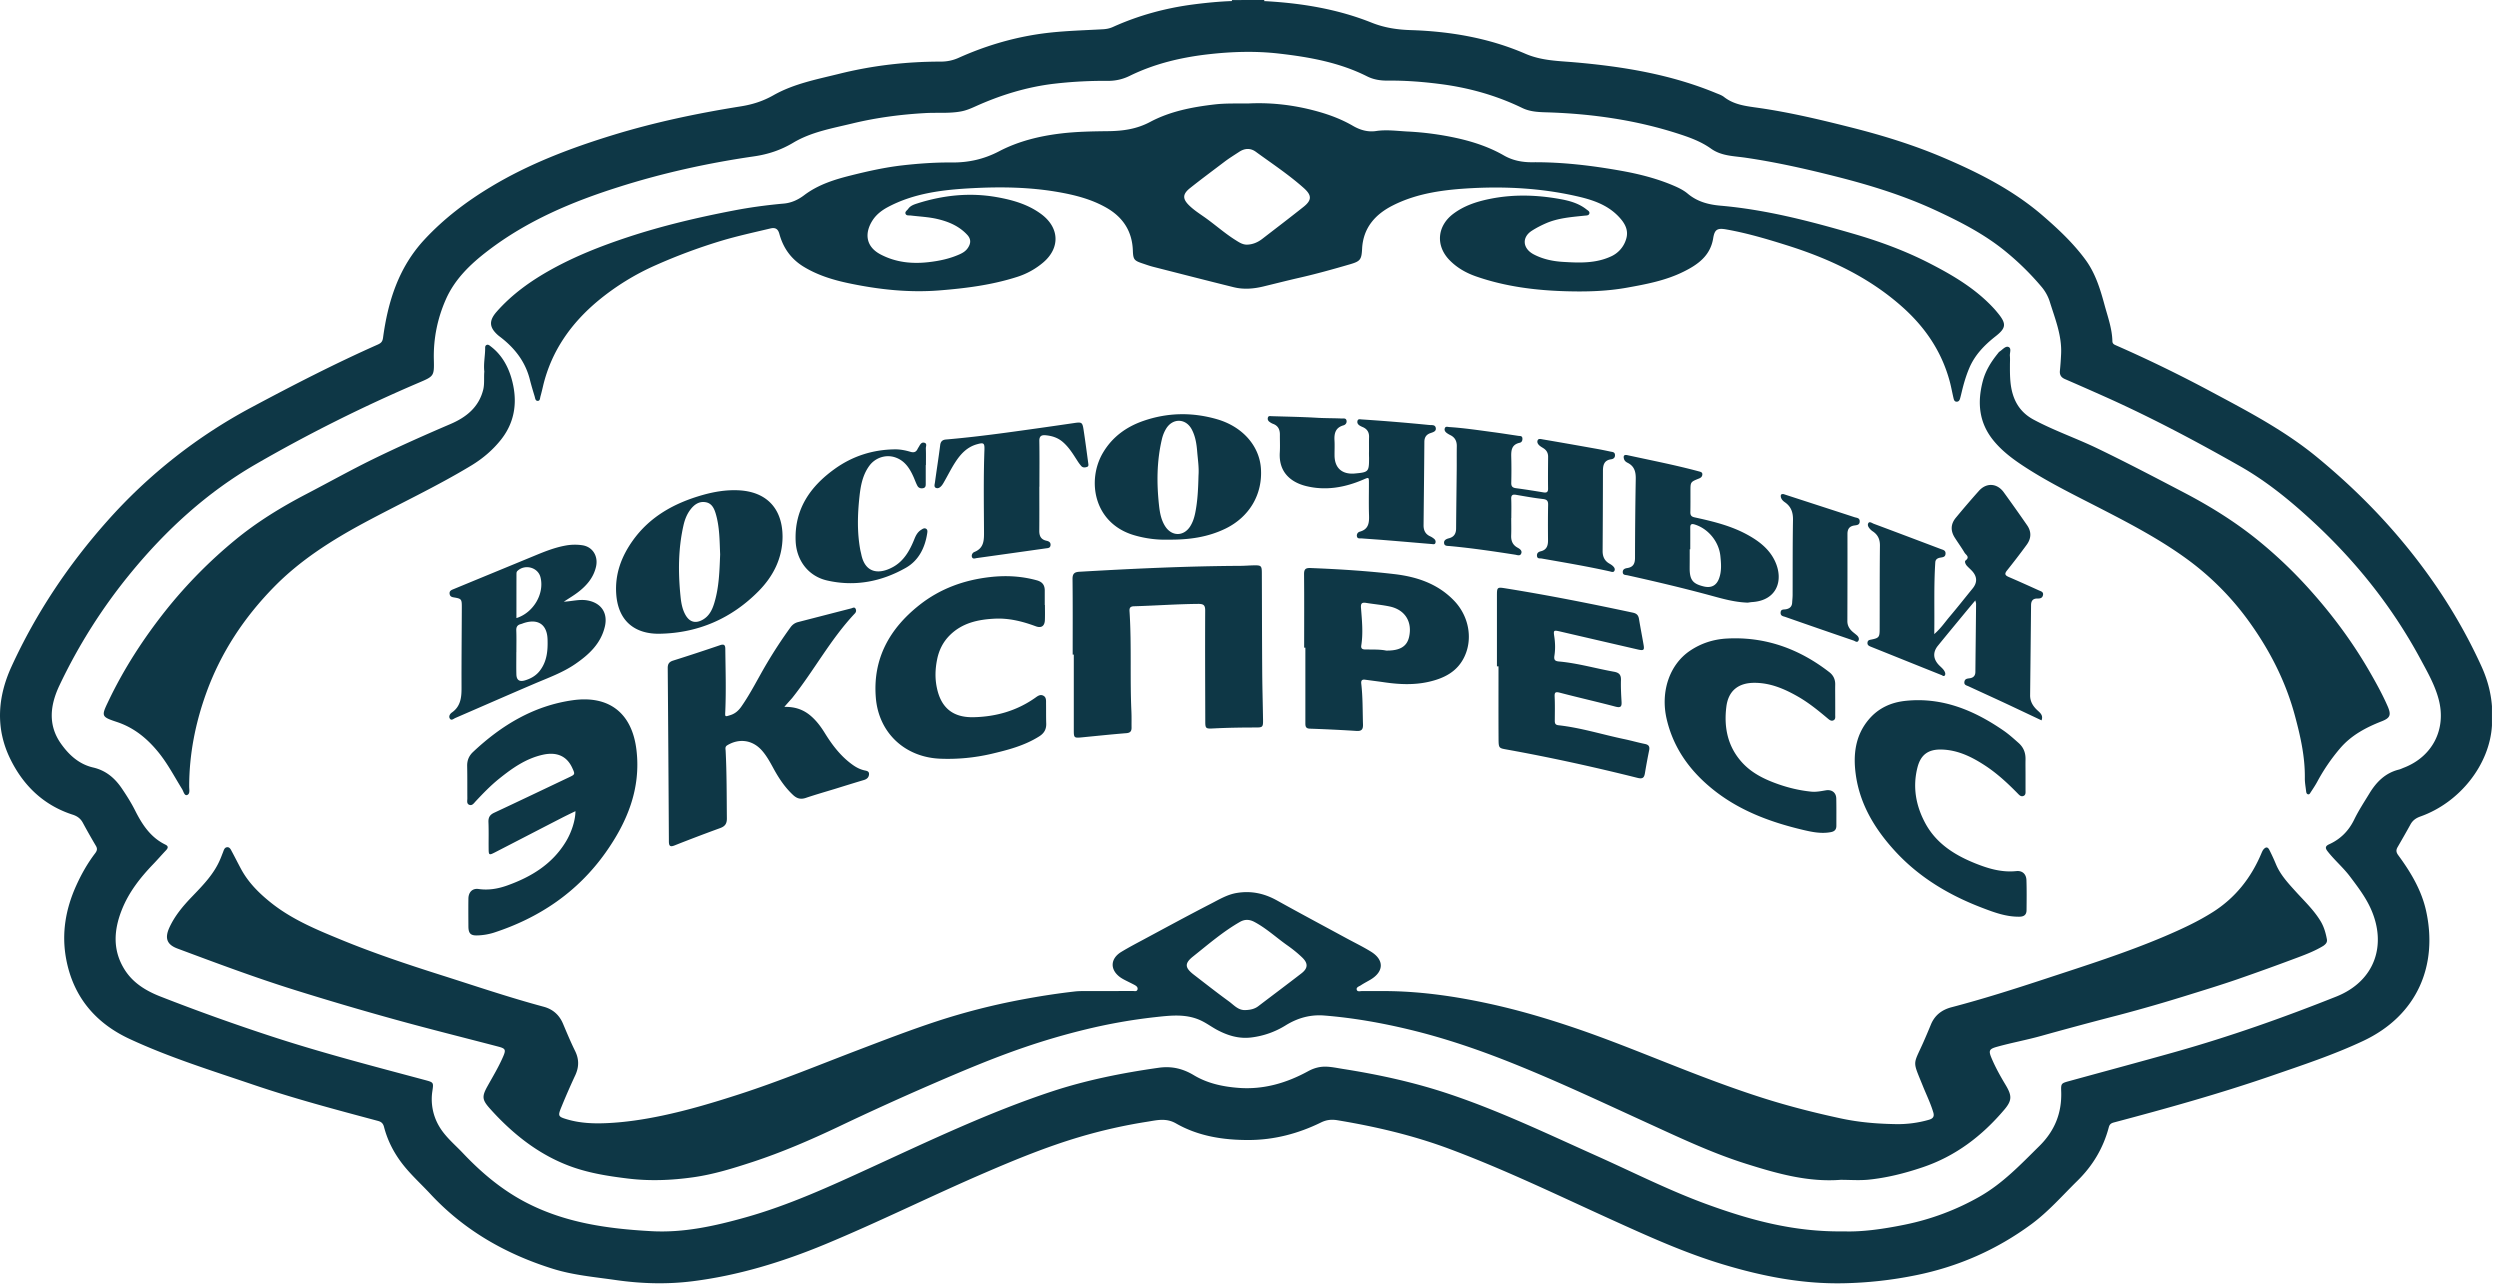 <?xml version="1.0" encoding="UTF-8"?> <svg xmlns="http://www.w3.org/2000/svg" width="270" height="139" fill="none"> <path d="M136.539 0c0 .035.005.07.01.105-.1.24-.321.276-.541.29-.812.04-1.619.04-2.43 0-.221-.01-.436-.05-.536-.29.005-.035.005-.065.01-.1C134.214 0 135.377 0 136.539 0z" fill="#0E3746"></path> <path d="M260.332 89.038c.246-.446.602-.692 1.083-.862 4.269-1.518 7.481-5.632 7.716-9.831v-2.07c-.11-1.513-.511-2.946-1.137-4.32-2.37-5.205-5.477-9.93-9.205-14.265-2.606-3.027-5.467-5.778-8.549-8.313-3.487-2.871-7.461-4.95-11.409-7.06a145.7 145.7 0 00-10.298-5.016c-.21-.09-.39-.176-.395-.456-.031-1.358-.497-2.62-.847-3.909-.466-1.723-.987-3.422-2.06-4.885-1.313-1.784-2.921-3.297-4.585-4.735-3.147-2.726-6.824-4.605-10.618-6.229-3.267-1.403-6.664-2.455-10.122-3.327-3.272-.827-6.549-1.609-9.891-2.095-1.343-.195-2.701-.31-3.828-1.197-.246-.19-.567-.296-.862-.416-4.871-2.015-10.002-2.861-15.213-3.317-1.814-.16-3.603-.166-5.377-.932-3.918-1.694-8.092-2.416-12.367-2.551-1.448-.045-2.836-.245-4.239-.807C144.431.967 140.523.331 136.549.12c-1.167 0-2.335-.005-3.502-.005-1.398.05-2.792.186-4.18.366-3.011.396-5.907 1.183-8.678 2.435-.356.16-.712.226-1.093.246-1.959.11-3.923.16-5.867.38-3.378.386-6.62 1.319-9.716 2.712-.617.275-1.243.4-1.915.4-3.693 0-7.34.416-10.928 1.308-2.44.607-4.936 1.073-7.156 2.335-1.107.627-2.245.992-3.522 1.193-4.656.742-9.265 1.709-13.78 3.092-4.6 1.413-9.08 3.111-13.219 5.607-2.636 1.588-5.06 3.427-7.165 5.697-2.781 3.002-3.929 6.665-4.46 10.593-.055.41-.21.571-.551.727-4.63 2.054-9.125 4.369-13.59 6.754a56.133 56.133 0 00-15.629 12.297C7.384 60.992 3.887 66.223 1.242 71.99c-1.493 3.257-1.749 6.63-.16 9.916 1.408 2.912 3.613 5.061 6.77 6.079.48.155.841.41 1.087.861a72.85 72.85 0 001.418 2.506c.19.316.12.541-.085.807-.827 1.087-1.494 2.27-2.055 3.517-1.137 2.526-1.583 5.156-1.072 7.892.756 4.064 3.147 6.91 6.835 8.629 4.319 2.009 8.869 3.422 13.374 4.951 4.424 1.503 8.949 2.701 13.459 3.908.38.1.561.276.661.652.391 1.513 1.098 2.866 2.065 4.093.897 1.133 1.969 2.1 2.951 3.157 3.668 3.944 8.178 6.504 13.274 8.088 2.165.671 4.42.867 6.654 1.187 2.791.406 5.597.491 8.378.141 4.946-.622 9.676-2.07 14.276-3.974 5.858-2.43 11.535-5.261 17.358-7.767 3.322-1.433 6.674-2.801 10.147-3.833a56.414 56.414 0 017.296-1.649c1.032-.16 2.044-.446 3.131.176 2.436 1.398 5.167 1.809 7.923 1.794 2.71-.015 5.301-.697 7.741-1.894.592-.291 1.133-.346 1.779-.241 4.129.687 8.183 1.634 12.111 3.102 5.928 2.215 11.616 4.966 17.368 7.581 3.989 1.809 7.972 3.628 12.176 4.891 4.21 1.268 8.484 2.114 12.913 2.034a43.332 43.332 0 007.913-.872c4.569-.927 8.713-2.751 12.457-5.507 1.849-1.363 3.347-3.091 4.975-4.69 1.659-1.628 2.796-3.537 3.388-5.772.085-.321.235-.441.546-.526 5.677-1.504 11.329-3.082 16.886-4.991 3.383-1.168 6.795-2.29 10.027-3.808 5.948-2.792 8.083-8.258 6.815-14.036-.491-2.24-1.659-4.189-3.007-6.023-.22-.3-.27-.541-.08-.867.476-.827.947-1.643 1.398-2.465zm-4.444-3.332c-.562.922-1.158 1.829-1.629 2.796-.596 1.232-1.483 2.124-2.711 2.68-.441.2-.431.421-.17.757.752.967 1.694 1.754 2.43 2.736.807 1.072 1.619 2.135 2.19 3.362 1.834 3.949.526 7.918-3.688 9.596-5.723 2.28-11.525 4.33-17.458 5.998-3.788 1.067-7.586 2.085-11.38 3.127-.876.24-.892.255-.861 1.162.07 2.305-.707 4.225-2.371 5.863-2.009 1.984-3.943 4.029-6.434 5.447a27.3 27.3 0 01-8.102 3.036c-2.3.472-4.605.792-6.554.722-5.432.085-10.172-1.238-14.832-2.936-4.064-1.484-7.923-3.443-11.861-5.207-5.236-2.345-10.413-4.83-15.864-6.664-3.759-1.268-7.612-2.115-11.525-2.731-.612-.095-1.213-.23-1.839-.25-.702-.021-1.333.155-1.95.491-2.345 1.282-4.83 2.009-7.536 1.798-1.689-.13-3.342-.486-4.8-1.362-1.208-.727-2.416-1.008-3.819-.807-3.923.556-7.802 1.328-11.56 2.57-6.714 2.225-13.088 5.262-19.507 8.208-4.415 2.025-8.834 4.059-13.53 5.377-3.316.932-6.679 1.683-10.156 1.493-4.796-.261-9.496-.912-13.83-3.242-2.506-1.353-4.62-3.152-6.554-5.196-.892-.942-1.915-1.769-2.576-2.917a5.754 5.754 0 01-.717-3.758c.14-.952.15-.957-.801-1.212-5.517-1.479-11.05-2.912-16.48-4.685a224.414 224.414 0 01-12.077-4.33c-1.573-.616-2.992-1.473-3.904-2.951-1.277-2.065-1.142-4.214-.285-6.39.752-1.913 1.994-3.497 3.407-4.965.471-.49.917-1.007 1.383-1.498.23-.246.26-.441-.07-.601-1.583-.767-2.49-2.135-3.252-3.643-.42-.842-.922-1.639-1.448-2.415-.767-1.138-1.739-1.96-3.112-2.276-1.533-.355-2.626-1.372-3.487-2.595-1.418-2.025-1.143-4.164-.15-6.264a58.738 58.738 0 017.686-12.13c3.843-4.686 8.253-8.72 13.51-11.761a164.203 164.203 0 0117.597-8.8c1.654-.706 1.689-.706 1.644-2.51-.055-2.26.39-4.43 1.288-6.474.972-2.22 2.685-3.853 4.585-5.301 4.244-3.237 9.07-5.272 14.115-6.865 4.77-1.514 9.646-2.586 14.592-3.302 1.553-.226 2.916-.687 4.244-1.479 1.95-1.162 4.184-1.543 6.359-2.07 2.605-.63 5.251-.981 7.937-1.127 1.278-.07 2.56.06 3.828-.18.541-.1 1.032-.31 1.523-.531 2.731-1.233 5.568-2.11 8.549-2.46a46.912 46.912 0 015.752-.306 5.199 5.199 0 002.371-.536c2.665-1.308 5.507-1.99 8.453-2.33 2.576-.296 5.161-.376 7.732-.075 3.257.375 6.489.957 9.465 2.455.717.36 1.463.466 2.265.46 1.879-.02 3.758.126 5.622.367 3.092.396 6.063 1.227 8.874 2.59.817.396 1.689.441 2.576.466 4.936.146 9.786.837 14.491 2.385 1.163.381 2.305.817 3.308 1.534 1.122.806 2.455.796 3.728.982 3.327.486 6.589 1.223 9.846 2.05 3.673.931 7.276 2.049 10.708 3.642 2.611 1.213 5.186 2.53 7.441 4.355a29.363 29.363 0 013.984 3.903c.401.476.706 1.027.892 1.624.566 1.824 1.303 3.617 1.218 5.582a33.958 33.958 0 01-.131 1.854c-.045.446.131.716.526.892 1.484.646 2.967 1.297 4.445 1.959 4.951 2.22 9.736 4.76 14.456 7.441 2.872 1.628 5.417 3.703 7.832 5.933 4.685 4.32 8.619 9.24 11.651 14.857.766 1.423 1.583 2.831 1.999 4.415.847 3.212-.662 6.173-3.758 7.37-.186.07-.366.166-.561.211-1.464.37-2.426 1.353-3.172 2.586z" fill="#0E3746"></path> <path d="M52.307 40.132c-.096-.797.075-1.613.09-2.43.005-.156-.03-.346.135-.436.196-.105.34.05.481.155 1.133.862 1.82 2.07 2.205 3.367.696 2.356.486 4.656-1.082 6.66-.882 1.122-1.965 2.05-3.187 2.796-3.783 2.295-7.797 4.159-11.686 6.253-3.512 1.895-6.87 4.03-9.686 6.91-3.222 3.293-5.712 7.056-7.285 11.39-1.188 3.277-1.86 6.66-1.86 10.157 0 .326.12.802-.24.912-.28.085-.376-.396-.521-.636-.842-1.363-1.578-2.786-2.6-4.03-1.198-1.462-2.606-2.615-4.445-3.226-1.694-.561-1.694-.631-.932-2.22 1.693-3.553 3.823-6.835 6.273-9.911a51.091 51.091 0 017.401-7.502c2.386-1.969 5.006-3.572 7.747-5 2.375-1.238 4.715-2.546 7.125-3.729 2.767-1.352 5.583-2.605 8.414-3.818 1.703-.731 3.061-1.809 3.537-3.723.15-.636.055-1.278.116-1.939zM217.074 39.41c-.005 1.203-.005 2.396.441 3.548.41 1.062 1.132 1.834 2.109 2.36 2.205 1.183 4.58 2 6.835 3.082 3.172 1.528 6.289 3.162 9.41 4.795 2.776 1.453 5.417 3.087 7.857 5.046a48.554 48.554 0 015.898 5.632c2.385 2.681 4.505 5.557 6.299 8.67.696 1.212 1.378 2.44 1.939 3.722.401.922.306 1.263-.611 1.624-1.714.671-3.303 1.503-4.53 2.941a20.394 20.394 0 00-2.466 3.613c-.21.386-.456.752-.696 1.117-.07.11-.145.28-.316.22-.145-.05-.17-.21-.185-.35-.05-.456-.14-.907-.135-1.373.03-2.285-.461-4.485-1.048-6.674-.962-3.623-2.615-6.915-4.77-9.962a30.192 30.192 0 00-6.855-7c-2.866-2.1-5.993-3.753-9.14-5.377-2.806-1.448-5.657-2.826-8.313-4.54-1.272-.821-2.505-1.713-3.487-2.91-1.594-1.945-1.779-4.12-1.163-6.455.301-1.127.907-2.084 1.629-2.976.05-.06.095-.136.16-.18.316-.196.642-.627.962-.517.381.13.136.636.171.977.03.32.005.647.005.967zM84.707 76.345c1.167-.03 2.08.301 2.866.978.616.53 1.087 1.167 1.508 1.849.827 1.337 1.77 2.57 3.082 3.482.36.25.757.446 1.193.546.225.05.51.075.5.406-.014.336-.21.531-.54.631-1.073.321-2.14.652-3.207.983-1.033.315-2.07.61-3.092.957-.541.18-.947.07-1.358-.311-.907-.842-1.574-1.86-2.155-2.936-.356-.652-.711-1.298-1.202-1.86-1.003-1.147-2.44-1.367-3.749-.586-.265.16-.2.366-.185.572.125 2.44.11 4.88.135 7.32.005.577-.19.862-.726 1.058a188.626 188.626 0 00-4.93 1.874c-.467.185-.602.06-.607-.421-.035-6.244-.075-12.487-.125-18.73-.005-.462.16-.682.596-.817a230.46 230.46 0 005.066-1.664c.426-.145.551 0 .556.386.025 2.24.095 4.484 0 6.724-.03.657-.065.642.581.436.506-.165.857-.49 1.153-.912 1.032-1.478 1.824-3.102 2.74-4.645a50.562 50.562 0 012.566-3.913c.216-.296.471-.476.812-.566 1.914-.492 3.828-.988 5.742-1.479.16-.04.356-.19.476.04.086.166.07.351-.075.502-2.625 2.78-4.414 6.178-6.784 9.15-.246.275-.496.55-.837.946zM62.148 87.605c-.546.265-1.057.51-1.563.771-2.386 1.228-4.76 2.46-7.146 3.688-.616.316-.661.291-.666-.4-.01-.963.02-1.925-.02-2.882-.02-.516.165-.796.631-1.012 2.68-1.252 5.352-2.53 8.022-3.798.717-.34.722-.33.391-1.052-.576-1.248-1.643-1.74-3.147-1.413-1.834.4-3.317 1.448-4.745 2.595-.922.742-1.744 1.594-2.55 2.456-.18.195-.371.496-.692.355-.29-.13-.185-.456-.19-.706-.01-1.163.005-2.32-.02-3.483-.01-.601.19-1.087.621-1.498 3.067-2.891 6.57-5.01 10.788-5.602 3.854-.541 6.394 1.323 6.875 5.372.496 4.179-.997 7.786-3.342 11.094-3.021 4.254-7.14 7.035-12.076 8.643a6.608 6.608 0 01-1.709.291c-.782.04-1.017-.206-1.022-.972-.005-1.002-.015-2 0-3.002.01-.701.44-1.132 1.097-1.037 1.083.155 2.125-.03 3.122-.39 2.556-.918 4.805-2.276 6.274-4.67.636-1.023 1.067-2.361 1.067-3.348zM115.849 70.698c0-2.72.015-5.442-.015-8.167-.005-.597.226-.752.762-.782 5.792-.336 11.59-.607 17.393-.637.501-.005 1.002-.05 1.498-.055.711-.01.787.07.792.797.015 3.543.015 7.085.04 10.628.01 1.759.065 3.523.09 5.281.01.747-.045.807-.762.807-1.563 0-3.122.025-4.685.105-.742.04-.792-.03-.792-.766-.01-3.984-.03-7.968-.01-11.951.005-.581-.155-.737-.731-.737-2.325.02-4.64.19-6.96.256-.552.015-.491.35-.471.686.22 3.558.03 7.126.195 10.684.025.58.01 1.162.015 1.738.005.386-.145.567-.561.597-1.614.13-3.222.3-4.831.456-.811.075-.846.045-.846-.777v-8.163h-.121zM220.486 77.799c-1.333-.627-2.646-1.253-3.964-1.87-1.302-.606-2.615-1.202-3.923-1.808-.206-.096-.491-.13-.446-.471.045-.351.316-.361.576-.396.391-.056.607-.27.612-.682.025-2.46.055-4.92.075-7.38 0-.076-.035-.151-.08-.347-.396.472-.732.872-1.068 1.278-.992 1.203-1.989 2.405-2.971 3.613-.566.697-.526 1.423.095 2.08.215.23.486.42.631.716.066.135.101.28.025.401-.115.175-.26.015-.365-.025-2.541-1.012-5.081-2.04-7.622-3.057-.22-.09-.406-.18-.371-.46.03-.261.226-.281.431-.321.787-.156.882-.266.882-1.078.01-3.021-.005-6.043.03-9.064.005-.672-.215-1.158-.756-1.529a1.612 1.612 0 01-.236-.185c-.205-.206-.416-.476-.25-.732.13-.195.395.02.586.09 2.415.902 4.825 1.814 7.235 2.726.236.09.522.13.507.491-.015.361-.266.386-.537.431-.29.046-.546.16-.571.511-.165 2.531-.07 5.062-.11 7.752.732-.641 1.167-1.308 1.679-1.909.841-.992 1.643-2.014 2.465-3.021.496-.607.506-1.228-.01-1.83-.181-.21-.401-.39-.591-.596-.166-.17-.301-.49-.166-.59.511-.387.03-.612-.11-.853-.326-.55-.702-1.067-1.047-1.608-.476-.742-.456-1.478.11-2.16.817-.987 1.649-1.96 2.5-2.911.807-.897 1.95-.827 2.666.15a199.946 199.946 0 012.531 3.573c.481.691.461 1.423-.05 2.114a80.46 80.46 0 01-2.115 2.761c-.321.396-.195.547.195.717 1.083.466 2.16.952 3.232 1.438.221.1.537.16.451.526-.075.326-.325.361-.606.356-.476-.005-.676.245-.681.712-.03 3.242-.066 6.484-.101 9.726-.01.696.321 1.212.817 1.663.286.26.616.531.416 1.058zM218.757 83.596v1.744c0 .235.05.516-.23.626-.271.105-.451-.105-.617-.275-1.082-1.103-2.209-2.15-3.507-3.002-1.438-.942-2.952-1.694-4.72-1.739-1.418-.035-2.235.546-2.591 1.914-.551 2.135-.175 4.18.862 6.084 1.172 2.144 3.122 3.382 5.321 4.274 1.439.581 2.897 1.022 4.485.857.652-.07 1.077.32 1.097.987.036 1.082.021 2.16.011 3.242-.006.491-.281.691-.772.696-1.438.02-2.746-.47-4.054-.972-3.598-1.378-6.84-3.317-9.45-6.193-2.125-2.335-3.723-4.986-4.164-8.158-.296-2.12-.086-4.204 1.383-5.958 1.047-1.252 2.43-1.874 4.013-2.034 3.954-.406 7.371 1.022 10.548 3.207.576.396 1.097.867 1.624 1.333.556.49.781 1.087.761 1.809-.01.52 0 1.042 0 1.563-.01-.005-.005-.005 0-.005zM161.669 71.966v-7.561c0-.993 0-1.013.967-.857 4.59.736 9.149 1.643 13.699 2.615.431.09.607.28.677.687.155.947.341 1.884.501 2.826.09.541-.005.611-.636.466-2.802-.646-5.598-1.293-8.399-1.944-.696-.16-.716-.13-.611.576.1.676.115 1.368.01 2.034-.08.486.095.597.491.632 2.014.18 3.959.751 5.943 1.107.551.1.772.33.752.902-.025.777.02 1.558.065 2.34.03.501-.075.677-.642.531-2.004-.53-4.033-.987-6.038-1.513-.506-.13-.566.005-.546.461.04.837.02 1.679.015 2.52-.005.286.02.496.386.537 2.41.265 4.72.997 7.085 1.493.762.16 1.514.376 2.275.531.411.085.521.29.446.681a69.182 69.182 0 00-.456 2.47c-.08.482-.235.652-.792.512-4.685-1.173-9.4-2.21-14.155-3.067-.827-.15-.857-.145-.862-1.177-.015-2.6-.005-5.201-.005-7.807-.07.005-.12.005-.17.005zM112.853 65.341c0 .542.015 1.083-.005 1.624-.025.651-.381.902-.992.671-1.418-.526-2.877-.891-4.39-.821-1.804.085-3.537.446-4.89 1.794-.732.726-1.168 1.613-1.368 2.615-.206 1.013-.241 2.035-.03 3.037.446 2.18 1.733 3.247 3.968 3.197 2.405-.05 4.655-.687 6.65-2.09.265-.19.536-.406.871-.24.346.17.306.53.306.852.01.721-.005 1.443.02 2.16.02.626-.23 1.056-.756 1.387-1.604 1.013-3.403 1.473-5.212 1.9a20.692 20.692 0 01-5.417.515c-3.823-.125-6.689-2.745-7.015-6.549-.36-4.249 1.483-7.511 4.725-10.067 2.22-1.748 4.786-2.68 7.597-3.001 1.709-.195 3.382-.11 5.046.346.606.165.872.506.872 1.107v1.563h.02zM198.203 75.589c0 .54.005 1.082 0 1.623 0 .216.055.471-.196.587-.235.11-.426-.05-.596-.19-1.027-.863-2.064-1.71-3.237-2.381-1.473-.842-3.006-1.498-4.75-1.483-1.709.015-2.766.882-2.977 2.58-.28 2.235.141 4.315 1.709 6.033 1.052 1.153 2.42 1.814 3.868 2.325 1.153.406 2.335.687 3.558.812.546.06 1.077-.05 1.609-.14.631-.105 1.112.23 1.127.887.02.982.01 1.964.01 2.941 0 .401-.185.611-.596.687-1.058.2-2.075-.02-3.082-.26-3.573-.853-6.97-2.13-9.841-4.506-2.39-1.974-4.109-4.4-4.816-7.476-.666-2.916.301-5.823 2.496-7.326 1.202-.822 2.555-1.258 3.993-1.338 4.159-.23 7.827 1.103 11.089 3.633.441.341.647.797.632 1.358-.01.551 0 1.093 0 1.634zM163.212 55.951c0 .622.02 1.243-.005 1.86-.025.596.155 1.047.701 1.342.246.136.527.33.371.657-.13.265-.426.13-.651.095-2.345-.366-4.695-.712-7.065-.932-.231-.02-.547.015-.597-.28-.06-.347.221-.482.511-.557.552-.14.777-.496.782-1.052.015-2.08.045-4.16.065-6.244.01-.882-.005-1.759.01-2.64.01-.557-.2-.968-.711-1.213a2.587 2.587 0 01-.361-.216c-.17-.125-.296-.29-.226-.51.081-.246.301-.156.461-.141 1.554.1 3.097.33 4.64.536.948.125 1.895.276 2.842.416.19.03.421-.025.441.28.015.231-.076.422-.291.467-.932.205-.932.892-.912 1.628.025.902.02 1.799 0 2.701-.01.376.13.526.506.576.987.13 1.974.29 2.956.451.351.06.522-.015.512-.416-.015-1.142-.005-2.28.005-3.422.005-.421-.176-.727-.527-.942-.12-.075-.24-.145-.35-.23-.201-.156-.356-.382-.251-.617.095-.215.361-.125.546-.095 1.909.325 3.814.661 5.723 1.002.531.095 1.057.2 1.588.316.206.045.466.035.491.34.03.296-.145.456-.411.492-.751.1-.887.61-.887 1.252-.005 2.881-.015 5.763-.035 8.644-.005.616.211 1.087.762 1.388.105.06.205.125.296.2.155.136.305.306.235.516-.095.271-.351.146-.521.106-2.435-.542-4.896-.957-7.356-1.388-.19-.035-.476.06-.506-.286-.025-.306.16-.436.411-.496.626-.15.787-.596.782-1.172-.01-1.283-.015-2.561.01-3.844.01-.43-.126-.581-.567-.631-.972-.11-1.934-.286-2.896-.451-.376-.065-.541.03-.521.45.03.677.01 1.359.01 2.04 0 .02-.005.02-.01.02zM147.854 48.71c0-.5-.01-1.002.005-1.503.015-.52-.206-.877-.687-1.082-.11-.045-.22-.1-.321-.16-.185-.116-.3-.281-.245-.502.06-.25.29-.175.456-.165a213.176 213.176 0 017.291.601c.26.026.631-.055.706.296.085.39-.27.476-.556.576-.456.15-.666.456-.671.942-.021 3.002-.056 6.003-.086 9.01-.005.546.191.967.717 1.202.145.066.28.156.406.256.13.105.21.25.165.426-.055.225-.25.165-.396.15-1.633-.135-3.267-.28-4.9-.41-.897-.076-1.794-.13-2.691-.201-.186-.015-.436.065-.496-.21a.429.429 0 01.315-.517c.957-.265 1.018-.977.988-1.788-.036-1.138-.01-2.28-.01-3.423 0-.701.005-.676-.612-.41-1.974.846-4.013 1.217-6.138.706-1.563-.376-3.012-1.408-2.876-3.633.04-.637.005-1.283.01-1.92.005-.55-.186-.971-.737-1.172a1.574 1.574 0 01-.366-.205c-.165-.11-.245-.27-.195-.466.055-.22.255-.166.401-.16 1.618.05 3.242.075 4.86.17.902.055 1.804.04 2.701.08.201.01.481-.075.536.24.04.25-.12.441-.34.502-.852.24-1.008.861-.963 1.633.031.536 0 1.082.006 1.623.01 1.318.776 2.03 2.099 1.95.02 0 .04-.005.06-.005 1.528-.136 1.569-.18 1.569-1.699-.01-.25-.01-.491-.005-.731-.005 0-.005 0 0 0zM112.247 52.559c0 1.583.01 3.162-.005 4.745-.005.576.17.962.776 1.097.231.05.471.156.441.476-.03.336-.306.316-.536.351-2.47.351-4.946.697-7.416 1.042-.185.026-.436.14-.531-.1-.085-.22.055-.476.26-.556 1.063-.43 1.043-1.308 1.038-2.245-.015-2.921-.061-5.847.045-8.769.025-.766-.07-.827-.832-.611-1.072.306-1.764 1.077-2.335 1.964-.401.621-.732 1.283-1.098 1.93-.1.175-.19.35-.31.51-.166.216-.396.411-.662.301-.245-.105-.13-.396-.105-.596.181-1.348.396-2.686.566-4.034.05-.406.266-.566.617-.596 2.169-.186 4.329-.446 6.489-.737 2.435-.33 4.865-.676 7.296-1.032.886-.13.957-.12 1.087.747.18 1.182.336 2.37.496 3.557.02.15.075.351-.12.421-.206.075-.446.105-.622-.08a4.484 4.484 0 01-.426-.576c-.466-.722-.907-1.458-1.573-2.03-.541-.47-1.173-.666-1.864-.731-.451-.04-.687.095-.676.631.03 1.639.01 3.282.01 4.926 0-.005-.005-.005-.01-.005zM99.98 50.229v1.979c0 .22.01.456-.286.516-.265.055-.496-.03-.616-.26-.16-.296-.27-.622-.406-.932-.426-.957-.962-1.804-2.034-2.15-1.002-.32-2.13.06-2.761.937-.722.992-.932 2.16-1.057 3.332-.206 1.914-.261 3.828.09 5.738.03.155.075.31.105.466.42 2.094 1.954 2.204 3.452 1.368 1.168-.652 1.8-1.794 2.285-3.002.16-.4.351-.762.727-.997.17-.11.35-.24.551-.11.175.115.13.33.105.5-.24 1.56-.932 2.927-2.295 3.704-2.635 1.498-5.497 2.06-8.498 1.378-2.044-.461-3.322-2.165-3.412-4.255-.146-3.447 1.573-5.902 4.229-7.806 1.914-1.373 4.084-2.07 6.454-2.105.586-.01 1.162.1 1.713.266.426.125.637-.005.797-.356.035-.07.085-.135.125-.206.13-.225.266-.5.577-.42.335.085.16.4.165.61.025.602.01 1.203.01 1.8-.01.005-.015.005-.02.005zM192.636 53.366c.165.055.355.12.546.18 2.37.772 4.745 1.538 7.115 2.315.226.075.546.055.551.436.005.41-.31.416-.581.456-.531.08-.741.386-.741.907.005 3.142 0 6.279-.01 9.42 0 .506.235.872.601 1.183.14.115.28.225.416.34.18.156.29.376.18.587-.14.265-.371.04-.526-.01a910.977 910.977 0 01-7.356-2.546c-.225-.08-.541-.09-.526-.466.015-.406.341-.32.571-.366.406-.075.652-.28.677-.711.015-.28.05-.556.05-.837.01-2.7-.005-5.402.04-8.097.015-.812-.201-1.443-.872-1.91-.196-.135-.376-.305-.436-.556-.04-.22.005-.37.301-.325z" fill="#0E3746"></path> <path d="M251.303 101.43c-.131-.692-.316-1.348-.692-1.965-.726-1.192-1.734-2.144-2.661-3.166-.821-.907-1.658-1.8-2.139-2.942a22.55 22.55 0 00-.727-1.578c-.18-.35-.396-.296-.606-.065-.115.13-.185.305-.256.47-1.112 2.631-2.806 4.781-5.236 6.32-1.644 1.042-3.407 1.853-5.191 2.615-4.184 1.779-8.519 3.152-12.828 4.57-3.377 1.112-6.77 2.195-10.217 3.097-1.022.27-1.794.852-2.21 1.859a76.519 76.519 0 01-.847 1.989c-1.102 2.46-1.152 1.859-.02 4.665.381.947.832 1.859 1.123 2.841.14.466-.056.672-.461.792a12.082 12.082 0 01-3.678.471c-1.955-.035-3.899-.195-5.833-.611-2.801-.602-5.567-1.303-8.293-2.165-3.528-1.117-6.985-2.445-10.428-3.808-3.312-1.308-6.614-2.641-9.986-3.788-3.072-1.043-6.174-1.96-9.35-2.646-3.488-.757-7.001-1.273-10.573-1.343-1.023-.02-2.045 0-3.067-.01-.205 0-.521.11-.596-.13-.09-.286.255-.366.441-.491.33-.221.691-.401 1.037-.607 1.463-.872 1.498-2.134.055-3.026-.852-.526-1.754-.962-2.631-1.438-2.515-1.363-5.036-2.711-7.536-4.1-1.363-.756-2.771-1.057-4.324-.801-1.023.17-1.879.691-2.756 1.142-2.491 1.283-4.951 2.621-7.416 3.944-.777.416-1.554.827-2.305 1.283-1.208.736-1.238 1.944-.081 2.761.131.09.271.17.411.245.356.186.717.356 1.068.541.195.106.416.241.36.496-.06.266-.325.176-.511.176-1.804.01-3.607.005-5.406.01-.281 0-.562.01-.837.04-1.944.22-3.879.521-5.808.887a72.1 72.1 0 00-9.114 2.335c-2.867.942-5.683 2.029-8.499 3.102-4.24 1.618-8.438 3.352-12.763 4.755-2.78.902-5.572 1.739-8.433 2.34-1.96.411-3.938.712-5.938.802-1.433.065-2.88.01-4.279-.401-1.002-.296-1.032-.366-.636-1.338a76.167 76.167 0 011.488-3.407c.42-.897.436-1.744-.005-2.641-.476-.967-.892-1.964-1.313-2.962-.406-.952-1.102-1.558-2.09-1.823-3.768-1.013-7.46-2.27-11.174-3.448-3.602-1.142-7.19-2.345-10.688-3.783-2.646-1.087-5.291-2.18-7.561-3.984-1.308-1.042-2.476-2.2-3.272-3.693-.331-.616-.642-1.242-.977-1.859-.11-.205-.22-.48-.502-.46-.305.024-.365.33-.46.57-.09.22-.17.446-.266.667-.676 1.653-1.91 2.891-3.117 4.149-.947.987-1.819 2.03-2.395 3.282-.536 1.173-.266 1.854.877 2.28 4.159 1.553 8.318 3.112 12.557 4.44a339.48 339.48 0 0010.989 3.237c3.678 1.017 7.386 1.939 11.079 2.906.802.21.867.336.521 1.122-.481 1.103-1.102 2.13-1.684 3.177-.611 1.103-.566 1.458.276 2.4a28.393 28.393 0 002.335 2.335c1.95 1.729 4.119 3.112 6.584 3.979 1.93.677 3.944.992 5.973 1.238 2.365.29 4.71.195 7.06-.136 2.205-.31 4.33-.972 6.44-1.663 3.176-1.047 6.243-2.37 9.264-3.803a309.269 309.269 0 0110.102-4.595c3.252-1.408 6.51-2.786 9.862-3.939a74.996 74.996 0 016.789-1.984 59.49 59.49 0 017.376-1.303c1.739-.19 3.473-.411 5.122.416.551.275 1.057.646 1.603.942 1.168.626 2.395 1.002 3.748.827a9.057 9.057 0 003.653-1.288c1.298-.807 2.671-1.203 4.219-1.077 3.117.25 6.189.796 9.22 1.528 3.798.917 7.486 2.18 11.114 3.633 4.851 1.944 9.576 4.169 14.321 6.339 3.568 1.628 7.106 3.322 10.859 4.504 3.327 1.048 6.674 2.01 10.227 1.739 1.002 0 2.009.08 3.001-.015 1.995-.2 3.934-.691 5.838-1.333 3.583-1.202 6.454-3.402 8.859-6.248.847-1.003.802-1.519.116-2.666-.557-.927-1.083-1.869-1.504-2.866-.35-.822-.27-1.003.577-1.238 1.598-.446 3.232-.742 4.835-1.193a443.86 443.86 0 018.343-2.24 172.815 172.815 0 007.431-2.144c1.794-.556 3.593-1.108 5.367-1.719a268 268 0 006.544-2.365c.937-.351 1.869-.717 2.731-1.243.225-.165.451-.35.381-.721zm-110.74 3.688c-1.549 1.197-3.117 2.37-4.67 3.552-.401.306-.867.396-1.348.416-.802.06-1.273-.536-1.824-.937-1.278-.927-2.516-1.904-3.768-2.866-.977-.752-1.068-1.218-.096-1.989 1.639-1.303 3.227-2.681 5.056-3.728.517-.296 1.018-.28 1.539-.01 1.303.686 2.375 1.693 3.562 2.53.572.401 1.123.842 1.624 1.323.656.631.631 1.163-.075 1.709zM215.751 33.793c-.141-.17-.281-.34-.431-.5-1.95-2.11-4.375-3.544-6.885-4.836-2.656-1.368-5.452-2.396-8.323-3.227-4.695-1.363-9.411-2.591-14.301-3.017-1.303-.115-2.506-.43-3.538-1.298-.421-.355-.942-.616-1.453-.837-1.844-.796-3.793-1.287-5.757-1.638-3.152-.561-6.324-.942-9.541-.917-1.072.01-2.11-.165-3.107-.737-1.508-.867-3.157-1.428-4.865-1.824a32.324 32.324 0 00-5.577-.761c-1.113-.06-2.23-.216-3.353-.05-.897.135-1.739-.11-2.525-.572-1.098-.636-2.27-1.097-3.483-1.453-2.535-.741-5.126-1.082-7.772-.952-1.217.015-2.44-.035-3.658.105-2.42.281-4.81.742-6.965 1.89-1.448.771-2.926.977-4.504.997-1.699.02-3.403.045-5.091.245-2.34.276-4.63.837-6.71 1.924-1.638.857-3.297 1.228-5.116 1.213-1.779-.015-3.558.11-5.327.31-1.889.216-3.748.632-5.587 1.093-1.784.446-3.542.997-5.05 2.145-.637.48-1.369.822-2.2.892-1.834.165-3.658.41-5.462.761-3.849.742-7.662 1.639-11.39 2.872-2.856.947-5.642 2.039-8.273 3.502-2.18 1.213-4.194 2.646-5.857 4.53-.857.972-.832 1.689.125 2.54.12.106.25.196.376.296 1.508 1.183 2.61 2.636 3.081 4.53.15.601.331 1.197.511 1.789.06.195.066.5.351.486.24-.01.226-.296.276-.481.115-.406.21-.812.305-1.223.917-3.743 3.027-6.704 5.953-9.135a26.628 26.628 0 016.209-3.823 60.555 60.555 0 016.965-2.596c1.784-.54 3.598-.932 5.406-1.363.532-.125.817.046.963.587.415 1.523 1.267 2.726 2.65 3.562 1.499.907 3.142 1.409 4.82 1.764 3.238.682 6.51 1.043 9.832.777 2.836-.226 5.642-.581 8.363-1.453a8.184 8.184 0 002.821-1.554c1.859-1.573 1.774-3.763-.2-5.23-1.418-1.053-3.087-1.53-4.78-1.83-2.907-.521-5.778-.225-8.584.667-.38.12-.772.25-1.012.6-.12.171-.391.312-.27.552.094.196.355.14.545.16.973.12 1.955.156 2.912.386 1.207.286 2.315.762 3.182 1.689.42.45.425.907.09 1.413-.236.356-.556.551-.932.716-1.053.466-2.16.702-3.302.832-1.81.21-3.553.03-5.187-.822-1.728-.901-1.718-2.43-.856-3.733.39-.586.947-1.022 1.573-1.363 2.866-1.543 6.023-1.904 9.175-2.069 3.071-.16 6.153-.12 9.22.41 1.854.322 3.638.773 5.276 1.71 1.779 1.022 2.771 2.54 2.841 4.62.035.952.131 1.082 1.013 1.378.38.125.756.265 1.142.365 2.906.742 5.813 1.489 8.724 2.21 1.067.266 2.145.18 3.207-.075 1.283-.31 2.56-.636 3.848-.932 1.854-.42 3.683-.932 5.507-1.463 1.123-.33 1.258-.496 1.318-1.694.12-2.255 1.423-3.703 3.297-4.655 2.691-1.368 5.657-1.724 8.614-1.879 3.703-.19 7.406.02 11.044.822 1.748.386 3.462.892 4.755 2.255.661.696 1.127 1.473.787 2.485a2.972 2.972 0 01-1.639 1.824c-1.643.752-3.387.687-5.131.581-1.107-.065-2.175-.285-3.172-.802-1.212-.626-1.343-1.844-.22-2.565.466-.3.972-.561 1.483-.787 1.338-.591 2.786-.691 4.214-.842.195-.02.446 0 .511-.225.065-.23-.17-.336-.321-.456-.826-.652-1.819-.927-2.821-1.107-2.54-.461-5.086-.537-7.631-.015-1.423.29-2.781.736-3.959 1.633-1.708 1.313-1.879 3.407-.386 4.956.827.857 1.844 1.423 2.947 1.799 3.106 1.072 6.333 1.483 9.606 1.578 2.204.065 4.409.01 6.579-.376 2.104-.376 4.219-.771 6.158-1.734 1.538-.761 2.896-1.713 3.202-3.612.155-.957.451-1.123 1.418-.952 2.21.39 4.36 1.027 6.494 1.698 4.58 1.439 8.864 3.423 12.502 6.66 2.476 2.2 4.25 4.81 5.121 8.012.171.617.276 1.248.426 1.87.04.17.101.365.336.365.216 0 .316-.155.366-.34.075-.271.14-.542.205-.817.201-.837.446-1.66.782-2.456.591-1.408 1.608-2.465 2.781-3.397 1.223-.942 1.273-1.393.296-2.58zm-74.973-11.45c-1.468 1.168-2.961 2.305-4.449 3.453-.486.376-1.033.611-1.654.626-.491.005-.872-.265-1.258-.506-1.202-.756-2.26-1.719-3.422-2.525-.526-.366-1.057-.717-1.523-1.163-.772-.737-.787-1.248.065-1.924 1.202-.957 2.44-1.87 3.663-2.801.526-.401 1.087-.747 1.638-1.108.622-.41 1.243-.405 1.794 0 1.759 1.283 3.583 2.486 5.206 3.939.857.777.837 1.293-.06 2.01zM157.038 64.87c-1.758-1.829-4.013-2.58-6.443-2.866-2.997-.35-6.014-.536-9.03-.656-.561-.025-.732.115-.727.676.025 2.641.01 5.287.01 7.927h.131v8.103c0 .34 0 .626.481.641 1.678.06 3.357.136 5.036.246.581.04.726-.19.706-.722-.045-1.458-.015-2.92-.185-4.374-.04-.35.075-.486.426-.436.691.095 1.383.18 2.074.28 1.594.231 3.187.306 4.771-.05 1.683-.38 3.136-1.102 3.898-2.776.892-1.944.431-4.354-1.148-5.992zm-4.86 3.934c-.231 1.012-.992 1.483-2.475 1.458-.672-.14-1.474-.105-2.275-.12-.296-.005-.461-.105-.411-.426.215-1.358.075-2.71-.03-4.069-.035-.46.08-.611.546-.536.847.14 1.704.21 2.54.386 1.674.35 2.481 1.658 2.105 3.307zM63.44 64.845c-.836-.15-1.623.09-2.55.14.591-.39 1.093-.686 1.548-1.036.922-.707 1.66-1.564 1.93-2.736.265-1.148-.361-2.16-1.473-2.325a5.486 5.486 0 00-1.855.04c-1.167.215-2.26.656-3.347 1.107-2.901 1.198-5.802 2.39-8.699 3.588-.245.1-.496.195-.43.546.045.236.205.31.425.346.842.14.887.185.887 1.022-.01 2.921-.04 5.843-.03 8.764.005 1.042-.105 1.994-1.042 2.65-.22.156-.38.437-.205.677.165.226.4-.01.586-.09 2.861-1.238 5.717-2.495 8.583-3.718 1.489-.636 3.017-1.183 4.365-2.11 1.478-1.017 2.756-2.194 3.192-4.038.346-1.489-.401-2.561-1.884-2.827zm-7.66-2.876c0-.115.01-.225.114-.32.812-.752 2.205-.371 2.476.686.45 1.749-.727 3.828-2.596 4.42 0-1.634 0-3.207.005-4.786zm2.52 10.473c-.421.546-.993.862-1.634 1.047-.591.165-.882-.055-.897-.671-.02-.797-.005-1.594-.005-2.395h.005c0-.777.02-1.559-.01-2.336-.015-.39.13-.596.491-.686.135-.035.26-.095.396-.135 1.503-.456 2.435.21 2.49 1.773.04 1.213-.055 2.39-.836 3.403zM79.706 52.95c-1.313-.055-2.586.16-3.843.516-3.017.862-5.662 2.305-7.527 4.92-1.222 1.72-1.934 3.603-1.783 5.768.215 3.077 2.18 4.334 4.685 4.29 4.149-.07 7.752-1.634 10.678-4.59 1.588-1.61 2.585-3.543 2.6-5.878-.005-3.072-1.748-4.901-4.81-5.026zM77.15 65.106c-.215.717-.53 1.393-1.212 1.799-.827.486-1.493.286-1.944-.561-.336-.632-.441-1.333-.506-2.02-.251-2.535-.24-5.07.325-7.571.14-.626.371-1.228.772-1.744.4-.516.907-.877 1.588-.776.667.095.937.626 1.113 1.202.44 1.453.426 2.956.49 4.44-.07 1.769-.11 3.527-.626 5.231zM136.178 50.57c-.175-2.43-1.989-4.495-4.735-5.292-2.666-.771-5.337-.731-7.962.18-1.824.632-3.337 1.72-4.345 3.413-1.779 2.976-1.042 7.621 3.323 8.924 1.277.381 2.58.526 3.718.486 2.275.025 4.294-.275 6.188-1.197 2.586-1.268 4.014-3.708 3.813-6.514zm-6.739.791c-.035 1.358-.086 2.711-.356 4.044-.105.511-.261 1.002-.546 1.448-.702 1.093-1.98 1.093-2.691-.005-.446-.691-.586-1.483-.672-2.275-.26-2.395-.245-4.78.311-7.14.095-.411.251-.802.471-1.158.712-1.137 2.11-1.097 2.746.086.406.756.531 1.593.596 2.425.071.857.206 1.713.141 2.575zM191.689 60.586c-.617-1.303-1.714-2.14-2.942-2.82-1.789-.988-3.753-1.459-5.727-1.89-.351-.075-.466-.22-.461-.561.015-.762.01-1.518.01-2.28 0-.977 0-.987.917-1.353.215-.085.346-.205.366-.42.025-.272-.196-.302-.391-.357-2.546-.686-5.136-1.187-7.707-1.748-.406-.09-.451.135-.351.446.06.18.211.295.371.375.737.361.902.977.887 1.744-.05 2.841-.075 5.682-.08 8.524 0 .616-.191 1.002-.827 1.102-.245.04-.491.115-.496.426-.005.356.301.31.521.36 2.982.662 5.953 1.364 8.899 2.16 1.313.356 2.616.742 4.079.792.105-.015.306-.05.501-.065 2.636-.175 3.418-2.34 2.431-4.435zm-6.028 1.88c-.281.776-.847 1.067-1.654.871-1.183-.285-1.513-.701-1.523-1.924 0-.36.005-.721.005-1.077v-1.017h.06c0-.782.005-1.559 0-2.34-.005-.371.15-.437.486-.331 1.468.456 2.631 1.874 2.771 3.452.08.787.14 1.594-.145 2.365z" fill="#0E3746"></path> </svg> 